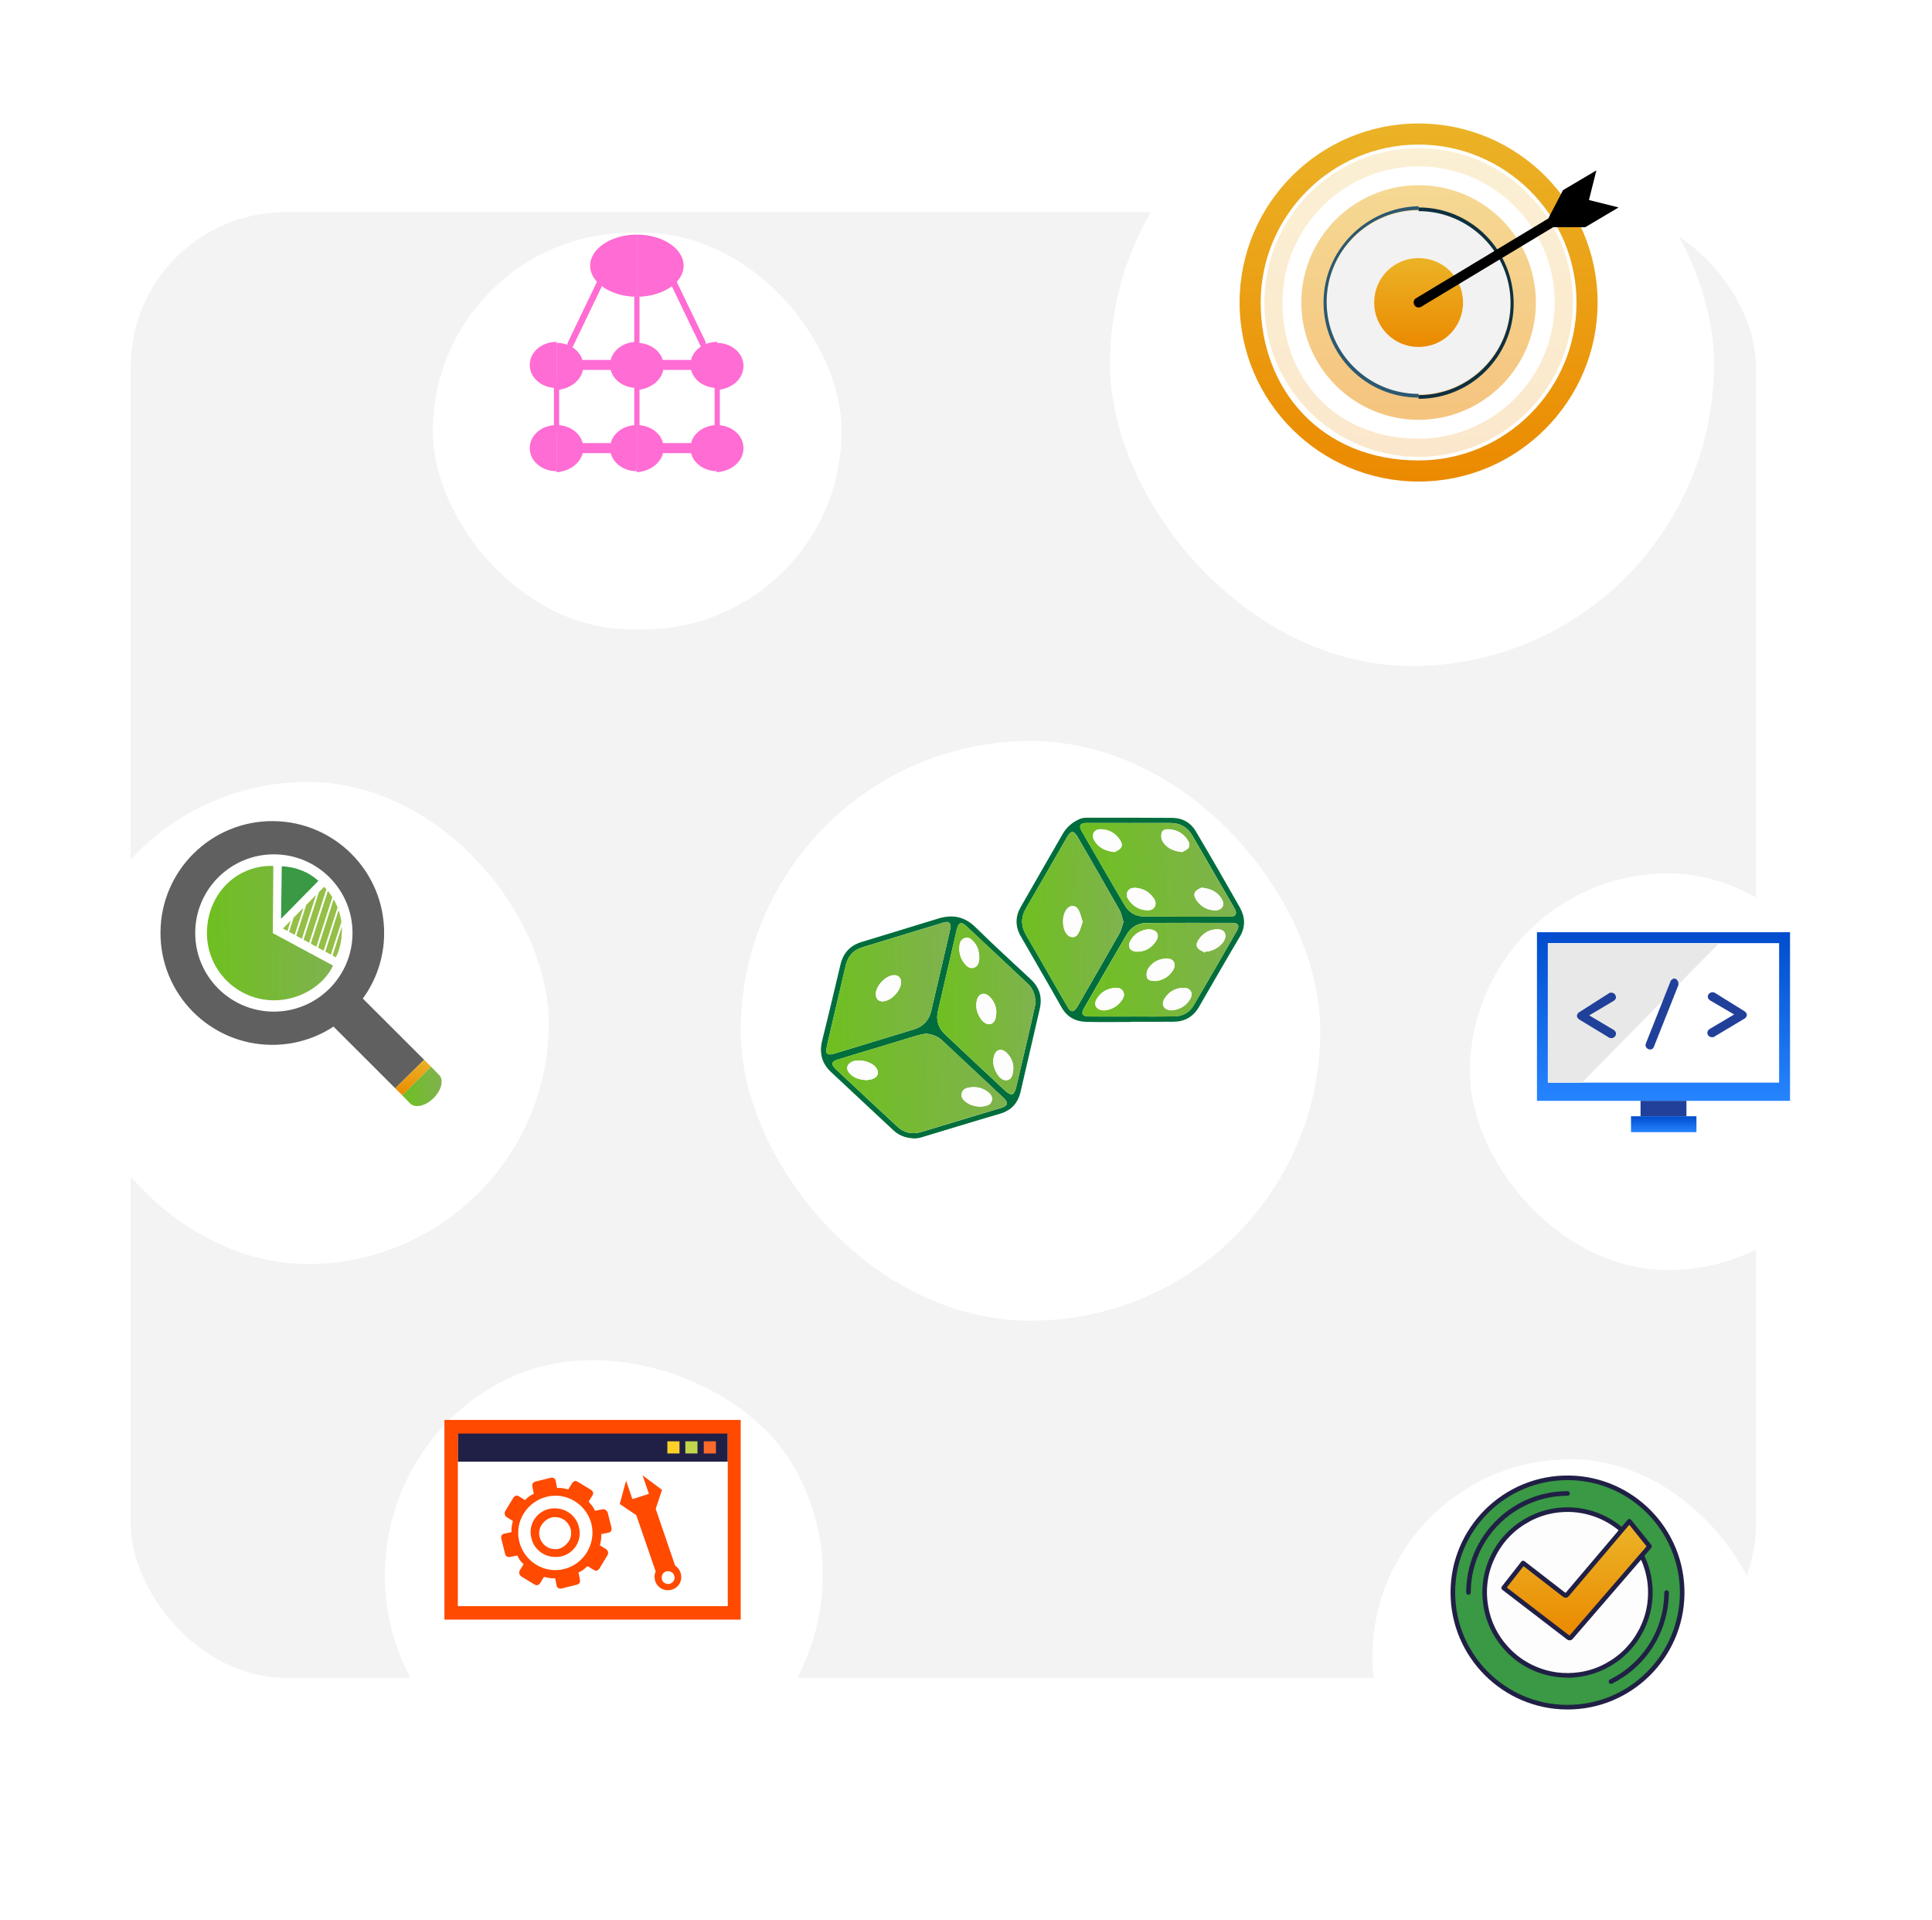 <svg width="313" height="311" viewBox="0 0 313 311" fill="none" xmlns="http://www.w3.org/2000/svg">
<rect x="21.169" y="34.364" width="263.324" height="237.409" rx="25.078" fill="black" fill-opacity="0.05"/>
<g filter="url(#filter0_d_376_6967)">
<rect x="70.126" y="27.673" width="66.219" height="64.243" rx="32.121" fill="white"/>
</g>
<g filter="url(#filter1_d_376_6967)">
<rect x="238.146" y="131.45" width="64.243" height="64.243" rx="32.121" fill="white"/>
</g>
<g filter="url(#filter2_d_376_6967)">
<rect x="10.825" y="116.625" width="78.079" height="78.079" rx="39.04" fill="white"/>
</g>
<g filter="url(#filter3_d_376_6967)">
<rect x="49.371" y="232.149" width="70.938" height="70.938" rx="35.469" transform="rotate(-30 49.371 232.149)" fill="white"/>
</g>
<g filter="url(#filter4_d_376_6967)">
<rect x="120" y="110" width="93.893" height="93.893" rx="46.947" fill="white"/>
</g>
<g filter="url(#filter5_d_376_6967)">
<rect x="179.833" width="97.846" height="97.846" rx="48.923" fill="white"/>
</g>
<path d="M70.018 172.97L69.825 172.777L65.139 177.395L65.248 177.505L66.466 178.747C67.255 179.545 68.935 179.159 70.228 177.882C71.521 176.606 71.932 174.927 71.151 174.137L70.018 172.97Z" fill="url(#paint0_linear_376_6967)"/>
<path d="M68.7 171.652L64.014 176.262L65.148 177.395L69.825 172.777L69.699 172.643H69.691L68.7 171.652Z" fill="url(#paint1_linear_376_6967)"/>
<path d="M44.256 133.001C34.246 132.925 26.076 140.978 26 150.987C25.925 160.996 33.978 169.166 43.987 169.242C47.698 169.267 51.15 168.175 54.03 166.286L64.014 176.262L68.699 171.652L58.782 161.743C60.924 158.796 62.208 155.185 62.233 151.264C62.318 141.246 54.265 133.076 44.256 133.001ZM44.272 163.859C37.236 163.809 31.576 158.066 31.627 151.029C31.677 143.992 37.429 138.333 44.465 138.383C51.502 138.433 57.162 144.177 57.111 151.222C57.053 158.25 51.309 163.918 44.272 163.859Z" fill="#606060"/>
<path d="M51.578 142.682C50.125 141.322 47.951 140.39 45.65 140.331L45.532 148.82L51.578 142.682Z" fill="#399944"/>
<path d="M44.054 140.255C38.042 140.213 33.567 145.05 33.525 151.062C33.483 157.074 38.319 161.978 44.332 162.028C48.547 162.062 52.485 159.602 53.955 156.402L44.197 151.146L44.281 140.272C44.197 140.263 44.13 140.255 44.054 140.255Z" fill="url(#paint2_linear_376_6967)"/>
<path d="M48.907 152.07L51.2 144.966L49.621 146.57L48.001 151.575L48.907 152.07Z" fill="#95BF47"/>
<path d="M47.74 151.432L49.151 147.04L47.572 148.644L46.834 150.936L47.74 151.432Z" fill="#95BF47"/>
<path d="M52.435 153.994L54.694 146.982C54.509 146.529 54.299 146.084 54.055 145.664L51.528 153.498L52.435 153.994Z" fill="#95BF47"/>
<path d="M53.601 154.631L55.306 149.341C55.222 148.686 55.062 148.048 54.852 147.435L52.703 154.136L53.601 154.631Z" fill="#95BF47"/>
<path d="M54.407 155.068C55.096 153.75 55.382 152.196 55.39 150.609C55.39 150.441 55.39 150.265 55.382 150.097L53.87 154.774L54.407 155.068Z" fill="#95BF47"/>
<path d="M49.177 152.221L50.084 152.717L52.88 144.034C52.762 143.9 52.636 143.766 52.519 143.64L51.671 144.496L49.177 152.221Z" fill="#95BF47"/>
<path d="M47.102 149.114L45.834 150.399L46.565 150.794L47.102 149.114Z" fill="#95BF47"/>
<path d="M51.259 153.355L53.845 145.328C53.618 144.967 53.375 144.622 53.115 144.303L50.352 152.86L51.259 153.355Z" fill="#95BF47"/>
<g filter="url(#filter6_d_376_6967)">
<rect x="222.333" y="226.332" width="64.243" height="64.243" rx="32.121" fill="white"/>
</g>
<path d="M229.825 20C213.771 20 200.825 33.05 200.825 49C200.825 65.054 213.875 78 229.825 78C245.878 78 258.825 64.95 258.825 49C258.825 33.05 245.878 20 229.825 20ZM229.825 74.582C214.082 74.582 204.243 63.086 204.243 49C204.243 34.914 215.739 23.418 229.825 23.418C243.91 23.418 255.407 34.914 255.407 49C255.407 63.086 243.91 74.582 229.825 74.582Z" fill="url(#paint3_linear_376_6967)"/>
<path opacity="0.2" d="M229.825 24C215.985 24 204.825 35.25 204.825 49C204.825 62.839 216.075 74 229.825 74C243.664 74 254.825 62.75 254.825 49C254.825 35.25 243.664 24 229.825 24ZM229.825 71.054C216.253 71.054 207.771 61.143 207.771 49C207.771 36.857 217.682 26.946 229.825 26.946C241.968 26.946 251.878 36.857 251.878 49C251.878 61.143 241.968 71.054 229.825 71.054Z" fill="url(#paint4_linear_376_6967)"/>
<path opacity="0.5" d="M229.825 30C219.357 30 210.825 38.532 210.825 49C210.825 59.468 219.357 68 229.825 68C240.292 68 248.825 59.468 248.825 49C248.825 38.532 240.38 30 229.825 30ZM229.825 62.546C222.348 62.546 216.278 56.477 216.278 49C216.278 41.523 222.348 35.454 229.825 35.454C237.302 35.454 243.371 41.523 243.371 49C243.371 56.477 237.302 62.546 229.825 62.546Z" fill="url(#paint5_linear_376_6967)"/>
<path d="M229.825 34.1C221.625 34.1 214.925 40.8 214.925 49C214.925 57.2 221.625 63.9 229.825 63.9C238.025 63.9 244.725 57.2 244.725 49C244.725 40.8 238.025 34.1 229.825 34.1ZM229.825 56.2C225.825 56.2 222.625 53 222.625 49C222.625 45 225.825 41.8 229.825 41.8C233.825 41.8 237.025 45 237.025 49C237.025 53 233.825 56.2 229.825 56.2Z" fill="#F2F2F2"/>
<path d="M214.425 49C214.425 57.5 221.325 64.4 229.825 64.4V64.1V63.8C221.625 63.8 214.925 57.1 214.925 48.9C214.925 40.7 221.625 34 229.825 34V33.7V33.4C221.325 33.6 214.425 40.5 214.425 49Z" fill="#2C5871"/>
<path d="M229.825 33.6V33.9V34.2C238.025 34.2 244.725 40.9 244.725 49.1C244.725 57.3 238.025 64 229.825 64V64.3V64.6C238.325 64.6 245.225 57.7 245.225 49.2C245.225 40.5 238.325 33.6 229.825 33.6Z" fill="#0F303F"/>
<path d="M229.824 41.8C225.824 41.8 222.625 45 222.625 49C222.625 53 225.824 56.2 229.824 56.2C233.824 56.2 237.025 53 237.025 49C237.025 45 233.824 41.8 229.824 41.8Z" fill="url(#paint6_linear_376_6967)"/>
<path d="M262.225 33.6L257.425 32.4L258.625 27.6L253.225 30.8L250.825 35.4L229.425 48.3C229.025 48.5 228.925 49 229.125 49.4C229.325 49.7 229.525 49.8 229.825 49.8C229.925 49.8 230.125 49.8 230.225 49.7L251.625 36.8H256.825L262.225 33.6Z" fill="black"/>
<path d="M72 230V262.341H120V230H72ZM117.875 260.138H74.203V232.282H117.875V260.138Z" fill="#FF4A00"/>
<path d="M117.875 232.203H74.203V236.767H117.875V232.203Z" fill="#202046"/>
<path d="M110.085 233.462H108.118V235.43H110.085V233.462Z" fill="#FFD028"/>
<path d="M112.997 233.462H111.03V235.43H112.997V233.462Z" fill="#C1D64B"/>
<path d="M115.987 233.462H114.02V235.43H115.987V233.462Z" fill="#FD692B"/>
<path d="M96 236.768H74.203V260.138H96H117.875V236.768H96Z" fill="white"/>
<path d="M97.573 244.479L96.393 244.715L96.236 244.4C96.078 244.085 95.842 243.77 95.606 243.534L95.37 243.22L96 242.197C96.078 242.039 96.157 241.882 96.078 241.725C96 241.567 95.921 241.41 95.764 241.331L93.56 239.993C93.403 239.915 93.246 239.836 93.088 239.915C92.931 239.993 92.773 240.072 92.695 240.229L92.065 241.252L91.751 241.174C91.357 241.095 91.042 241.016 90.649 241.016H90.255L90.019 239.836C89.941 239.443 89.547 239.285 89.232 239.364L87.973 239.679L86.714 239.993C86.321 240.072 86.164 240.466 86.242 240.78L86.478 241.961L86.164 242.118C85.849 242.275 85.534 242.511 85.298 242.747L85.062 242.984L84.039 242.354C83.882 242.275 83.724 242.197 83.567 242.275C83.409 242.354 83.252 242.433 83.173 242.59L81.836 244.793C81.678 245.108 81.757 245.502 82.072 245.738L83.095 246.367L83.016 246.682C82.937 247.075 82.859 247.39 82.859 247.784V248.177L81.678 248.413C81.285 248.492 81.127 248.885 81.206 249.2L81.836 251.718C81.914 252.111 82.308 252.269 82.623 252.19L83.803 251.954L83.96 252.269C84.118 252.584 84.354 252.898 84.59 253.134L84.826 253.37L84.196 254.393C84.039 254.708 84.118 255.102 84.432 255.338L86.636 256.675C86.793 256.754 86.951 256.833 87.108 256.754C87.265 256.675 87.423 256.597 87.501 256.439L88.131 255.416L88.445 255.495C88.839 255.574 89.154 255.652 89.547 255.652H89.941L90.177 256.833C90.255 257.226 90.649 257.384 90.964 257.305L92.223 256.99L93.482 256.675C93.875 256.597 94.032 256.203 93.954 255.888L93.718 254.708L94.032 254.551C94.347 254.393 94.662 254.157 94.898 253.921L95.213 253.685L96.236 254.315C96.393 254.393 96.55 254.472 96.708 254.393C96.865 254.315 97.023 254.236 97.101 254.079L98.439 251.875C98.596 251.561 98.518 251.167 98.203 250.931L97.18 250.302L97.259 249.987C97.337 249.672 97.416 249.279 97.416 248.885V248.492L98.596 248.256C98.99 248.177 99.147 247.784 99.069 247.469L98.439 244.951C98.282 244.636 97.967 244.4 97.573 244.479ZM91.357 254.157C88.131 254.944 84.905 252.898 84.118 249.672C83.331 246.446 85.377 243.22 88.603 242.433C91.829 241.646 95.055 243.692 95.842 246.918C96.55 250.144 94.583 253.37 91.357 254.157Z" fill="#FF4A00"/>
<path d="M89.941 245.738C91.121 245.738 92.144 246.524 92.459 247.705C92.616 248.334 92.537 249.042 92.144 249.672C91.751 250.223 91.2 250.695 90.57 250.852C90.413 250.931 90.177 250.931 89.941 250.931C88.76 250.931 87.737 250.144 87.423 248.964C87.265 248.334 87.344 247.626 87.737 246.997C88.131 246.446 88.682 245.974 89.311 245.816C89.547 245.738 89.783 245.738 89.941 245.738ZM89.941 244.321C89.626 244.321 89.311 244.321 88.996 244.4C86.872 244.872 85.534 246.997 86.085 249.121C86.478 250.931 88.131 252.19 89.941 252.19C90.256 252.19 90.57 252.19 90.885 252.111C93.01 251.639 94.347 249.515 93.797 247.39C93.403 245.58 91.751 244.321 89.941 244.321Z" fill="#FF4A00"/>
<path d="M106.229 244.4L107.252 241.331L104.105 238.97L105.128 241.961L104.419 242.197L102.452 242.826L101.429 239.836L100.406 243.613L103.082 245.423L106.229 254.551C105.993 255.023 105.993 255.574 106.151 256.124C106.544 257.226 107.724 257.856 108.905 257.462C110.085 257.069 110.636 255.888 110.242 254.708C110.085 254.236 109.77 253.842 109.377 253.606L106.229 244.4ZM108.59 256.518C108.039 256.675 107.41 256.439 107.252 255.888C107.095 255.338 107.331 254.708 107.882 254.551C108.432 254.393 109.062 254.629 109.219 255.18C109.455 255.731 109.141 256.282 108.59 256.518Z" fill="#FF4A00"/>
<path d="M116.621 61.87H115.771V69.989H116.621V61.87Z" fill="#FF6CD3"/>
<path d="M90.589 61.87H89.738V69.989H90.589V61.87Z" fill="#FF6CD3"/>
<path d="M103.605 48.068H102.754V68.853H103.605V48.068Z" fill="#FF6CD3"/>
<path d="M92.29 56.675C92.204 56.675 92.119 56.675 92.034 56.513C91.864 56.188 91.864 55.701 92.034 55.376L96.798 45.471C96.969 45.146 97.224 45.146 97.394 45.471C97.564 45.795 97.564 46.282 97.394 46.607L92.63 56.513C92.545 56.675 92.375 56.675 92.29 56.675Z" fill="#FF6CD3"/>
<path d="M113.984 56.675C113.899 56.675 113.729 56.512 113.644 56.35L108.88 46.445C108.709 46.12 108.709 45.633 108.88 45.308C109.05 44.983 109.305 44.983 109.475 45.308L114.239 55.213C114.409 55.538 114.409 56.025 114.239 56.35C114.239 56.675 114.069 56.675 113.984 56.675Z" fill="#FF6CD3"/>
<path d="M98.84 59.922H94.501C94.246 59.922 94.076 59.597 94.076 59.11C94.076 58.623 94.246 58.298 94.501 58.298H98.84C99.096 58.298 99.266 58.623 99.266 59.11C99.266 59.597 99.096 59.922 98.84 59.922Z" fill="#FF6CD3"/>
<path d="M110.751 43.034C110.751 40.273 107.348 38 103.179 38V48.068C107.348 48.068 110.751 45.794 110.751 43.034Z" fill="#FF6CD3"/>
<path d="M103.179 38C99.011 38 95.608 40.273 95.608 43.034C95.608 45.794 99.011 48.068 103.179 48.068V38Z" fill="#FF6CD3"/>
<path d="M94.502 59.272C94.502 57.161 92.545 55.538 90.163 55.538V63.17C92.545 63.007 94.502 61.383 94.502 59.272Z" fill="#FF6CD3"/>
<path d="M90.163 55.375C87.781 55.375 85.825 56.998 85.825 59.109C85.825 61.22 87.781 62.844 90.163 62.844V55.375Z" fill="#FF6CD3"/>
<path d="M98.84 73.399H94.501C94.246 73.399 94.076 73.074 94.076 72.587C94.076 72.1 94.246 71.775 94.501 71.775H98.84C99.096 71.775 99.266 72.1 99.266 72.587C99.266 73.074 99.096 73.399 98.84 73.399Z" fill="#FF6CD3"/>
<path d="M111.856 59.922H107.518C107.262 59.922 107.092 59.597 107.092 59.11C107.092 58.623 107.262 58.298 107.518 58.298H111.856C112.112 58.298 112.282 58.623 112.282 59.11C112.282 59.597 112.112 59.922 111.856 59.922Z" fill="#FF6CD3"/>
<path d="M111.856 73.399H107.518C107.262 73.399 107.092 73.074 107.092 72.587C107.092 72.1 107.262 71.775 107.518 71.775H111.856C112.112 71.775 112.282 72.1 112.282 72.587C112.282 73.074 112.112 73.399 111.856 73.399Z" fill="#FF6CD3"/>
<path d="M107.518 59.272C107.518 57.161 105.561 55.538 103.179 55.538V63.169C105.561 63.007 107.518 61.383 107.518 59.272Z" fill="#FF6CD3"/>
<path d="M103.18 55.374C100.798 55.374 98.841 56.998 98.841 59.109C98.841 61.22 100.798 62.844 103.18 62.844V55.374Z" fill="#FF6CD3"/>
<path d="M120.449 59.272C120.449 57.161 118.492 55.538 116.11 55.538V63.169C118.577 63.007 120.449 61.383 120.449 59.272Z" fill="#FF6CD3"/>
<path d="M116.195 55.374C113.813 55.374 111.856 56.998 111.856 59.109C111.856 61.22 113.813 62.844 116.195 62.844V55.374Z" fill="#FF6CD3"/>
<path d="M94.502 72.587C94.502 70.476 92.545 68.853 90.163 68.853V76.484C92.545 76.322 94.502 74.698 94.502 72.587Z" fill="#FF6CD3"/>
<path d="M90.163 68.853C87.781 68.853 85.825 70.476 85.825 72.587C85.825 74.698 87.781 76.322 90.163 76.322V68.853Z" fill="#FF6CD3"/>
<path d="M107.518 72.587C107.518 70.476 105.561 68.853 103.179 68.853V76.484C105.561 76.322 107.518 74.698 107.518 72.587Z" fill="#FF6CD3"/>
<path d="M103.18 68.853C100.798 68.853 98.841 70.476 98.841 72.587C98.841 74.698 100.798 76.322 103.18 76.322V68.853Z" fill="#FF6CD3"/>
<path d="M120.449 72.587C120.449 70.476 118.492 68.853 116.11 68.853V76.484C118.577 76.322 120.449 74.698 120.449 72.587Z" fill="#FF6CD3"/>
<path d="M116.195 68.853C113.813 68.853 111.856 70.476 111.856 72.587C111.856 74.698 113.813 76.322 116.195 76.322V68.853Z" fill="#FF6CD3"/>
<path d="M148.283 184.409C146.793 184.366 145.674 183.964 144.722 183.067C141.365 179.921 137.99 176.799 134.633 173.646C133.131 172.243 132.698 170.549 133.199 168.534C134.225 164.441 135.189 160.337 136.166 156.232C136.611 154.365 137.73 153.147 139.566 152.585C143.714 151.317 147.869 150.062 152.01 148.783C154.322 148.072 156.288 148.455 158.075 150.223C160.993 153.104 164.04 155.855 167.032 158.661C168.417 159.96 168.875 161.548 168.454 163.391C167.422 167.872 166.371 172.342 165.345 176.824C164.918 178.678 163.855 179.859 161.994 180.403C157.753 181.639 153.537 182.95 149.303 184.217C148.919 184.347 148.493 184.372 148.283 184.409ZM154.013 150.223C154.007 149.518 153.754 149.284 153.228 149.345C153.049 149.37 152.876 149.42 152.709 149.475C148.351 150.804 143.992 152.121 139.64 153.462C138.237 153.895 137.365 154.89 137.025 156.319C136.148 160.015 135.295 163.718 134.429 167.415C134.231 168.268 134.015 169.115 133.867 169.98C133.761 170.617 134.064 170.871 134.695 170.778C134.849 170.753 135.004 170.71 135.159 170.667C139.461 169.362 143.758 168.052 148.06 166.741C149.581 166.278 150.508 165.264 150.873 163.712C151.695 160.164 152.53 156.621 153.358 153.079C153.593 152.072 153.822 151.064 154.013 150.223ZM149.958 167.421C149.513 167.514 149.062 167.582 148.629 167.712C146.36 168.386 144.098 169.084 141.829 169.77C139.752 170.401 137.675 171.019 135.604 171.662C134.738 171.934 134.639 172.391 135.27 173.047C135.338 173.121 135.406 173.189 135.48 173.257C138.787 176.342 142.082 179.433 145.402 182.511C146.502 183.531 147.801 183.778 149.235 183.364C149.958 183.154 150.681 182.925 151.405 182.709C155.021 181.615 158.644 180.527 162.26 179.433C163.292 179.117 163.397 178.629 162.625 177.875C162.507 177.763 162.396 177.652 162.278 177.547C159.064 174.537 155.849 171.532 152.635 168.522C151.881 167.817 150.984 167.508 149.958 167.421ZM167.787 162.469C167.712 161.109 167.354 160.12 166.495 159.323C163.391 156.43 160.3 153.518 157.209 150.619C156.876 150.304 156.554 149.976 156.183 149.71C155.75 149.395 155.398 149.518 155.182 150.007C155.101 150.186 155.052 150.384 155.002 150.576C153.982 154.977 152.956 159.379 151.949 163.78C151.615 165.239 152.004 166.506 153.092 167.532C156.338 170.592 159.589 173.652 162.86 176.688C163.169 176.978 163.688 177.337 163.991 177.25C164.281 177.17 164.522 176.57 164.615 176.162C165.431 172.756 166.216 169.344 167.008 165.931C167.286 164.707 167.558 163.483 167.787 162.469Z" fill="#006D3C"/>
<path d="M183.18 165.535C180.806 165.535 178.438 165.572 176.064 165.523C174.284 165.485 172.881 164.781 171.953 163.124C169.796 159.267 167.539 155.458 165.351 151.62C164.473 150.08 164.473 148.485 165.345 146.946C167.601 142.983 169.895 139.039 172.163 135.083C172.794 133.989 173.703 133.21 174.834 132.697C175.186 132.536 175.601 132.456 175.984 132.456C180.657 132.45 185.325 132.437 189.986 132.48C191.587 132.493 192.904 133.253 193.714 134.619C196.131 138.699 198.498 142.804 200.835 146.927C201.713 148.485 201.849 150.08 200.854 151.737C198.597 155.514 196.434 159.347 194.214 163.149C193.306 164.7 191.915 165.485 190.122 165.498C187.81 165.516 185.498 165.504 183.186 165.504C183.18 165.516 183.18 165.523 183.18 165.535ZM182.011 149.326C181.795 148.652 181.696 147.96 181.374 147.397C179.161 143.478 176.905 139.59 174.655 135.689C173.95 134.465 173.517 134.459 172.819 135.676C170.63 139.472 168.467 143.28 166.254 147.063C165.37 148.572 165.376 150.018 166.26 151.514C167.533 153.678 168.77 155.86 170.025 158.03C171.02 159.755 172.003 161.486 173.017 163.198C173.48 163.989 173.944 163.977 174.445 163.211C174.5 163.13 174.556 163.044 174.605 162.957C176.862 159.038 179.13 155.131 181.356 151.199C181.671 150.649 181.789 149.988 182.011 149.326ZM182.957 133.309C182.957 133.303 182.957 133.303 182.957 133.309C180.645 133.303 178.339 133.303 176.027 133.303C174.989 133.303 174.729 133.748 175.254 134.65C177.56 138.65 179.866 142.656 182.203 146.637C182.883 147.799 183.983 148.442 185.319 148.454C189.98 148.498 194.641 148.485 199.302 148.473C200.223 148.473 200.47 148.009 200.031 147.193C199.976 147.088 199.908 146.989 199.852 146.884C197.627 143.045 195.401 139.2 193.182 135.361C192.384 133.976 191.185 133.303 189.596 133.303C187.383 133.303 185.17 133.309 182.957 133.309ZM183.346 164.657C183.346 164.651 183.346 164.651 183.346 164.645C185.659 164.645 187.964 164.669 190.276 164.632C191.599 164.614 192.693 164.014 193.361 162.883C195.729 158.871 198.047 154.834 200.371 150.797C200.872 149.926 200.606 149.481 199.592 149.481C194.993 149.474 190.394 149.468 185.788 149.493C184.367 149.499 183.235 150.154 182.524 151.372C180.206 155.322 177.931 159.291 175.644 163.254C175.081 164.224 175.341 164.645 176.472 164.645C178.766 164.663 181.053 164.657 183.346 164.657Z" fill="#006D3C"/>
<path d="M154.013 150.223C153.821 151.064 153.593 152.072 153.358 153.079C152.529 156.621 151.695 160.164 150.873 163.712C150.514 165.264 149.581 166.277 148.06 166.741C143.763 168.052 139.461 169.362 135.158 170.667C135.004 170.71 134.849 170.753 134.695 170.778C134.064 170.871 133.761 170.617 133.866 169.98C134.008 169.121 134.225 168.268 134.429 167.415C135.288 163.718 136.147 160.021 137.019 156.325C137.359 154.903 138.231 153.908 139.634 153.469C143.986 152.121 148.344 150.804 152.702 149.481C152.875 149.432 153.049 149.376 153.222 149.351C153.753 149.283 154.007 149.518 154.013 150.223ZM141.89 160.967C141.866 161.765 142.317 162.241 143.065 162.197C144.4 162.123 145.995 160.429 145.983 159.094C145.976 158.346 145.507 157.907 144.771 157.957C143.467 158.043 141.934 159.651 141.89 160.967Z" fill="url(#paint7_linear_376_6967)"/>
<path d="M149.958 167.42C150.984 167.501 151.88 167.816 152.635 168.515C155.849 171.525 159.064 174.53 162.278 177.54C162.396 177.651 162.507 177.757 162.624 177.868C163.403 178.622 163.292 179.11 162.26 179.426C158.643 180.526 155.021 181.608 151.404 182.702C150.681 182.918 149.958 183.147 149.234 183.357C147.806 183.772 146.502 183.524 145.402 182.504C142.088 179.432 138.787 176.335 135.48 173.25C135.406 173.182 135.338 173.108 135.27 173.04C134.639 172.384 134.732 171.921 135.603 171.655C137.674 171.012 139.751 170.394 141.829 169.763C144.097 169.077 146.36 168.385 148.629 167.705C149.055 167.581 149.513 167.519 149.958 167.42ZM140.425 174.956C140.648 174.913 140.994 174.888 141.309 174.783C142.317 174.449 142.527 173.578 141.81 172.786C141.025 171.921 139.177 171.5 138.101 171.946C137.174 172.329 136.976 173.17 137.668 173.893C138.385 174.653 139.313 174.894 140.425 174.956ZM158.897 179.259C159.051 179.234 159.348 179.215 159.639 179.147C160.145 179.03 160.578 178.795 160.696 178.233C160.807 177.682 160.541 177.268 160.133 176.941C159.175 176.168 158.068 175.951 156.881 176.18C156.381 176.279 155.936 176.539 155.8 177.083C155.67 177.627 155.936 178.047 156.337 178.387C157.036 178.974 157.858 179.215 158.897 179.259Z" fill="url(#paint8_linear_376_6967)"/>
<path d="M167.787 162.469C167.558 163.483 167.286 164.707 167.008 165.924C166.217 169.337 165.438 172.749 164.616 176.155C164.517 176.563 164.282 177.163 163.991 177.243C163.682 177.33 163.169 176.971 162.86 176.681C159.59 173.646 156.338 170.586 153.093 167.526C152.005 166.499 151.615 165.232 151.949 163.773C152.963 159.372 153.983 154.97 155.003 150.569C155.046 150.377 155.102 150.179 155.182 150C155.398 149.512 155.751 149.388 156.183 149.703C156.554 149.969 156.876 150.297 157.21 150.612C160.307 153.511 163.398 156.423 166.495 159.316C167.348 160.12 167.713 161.109 167.787 162.469ZM164.164 172.768C164.146 172.168 163.83 171.259 163.107 170.542C162.279 169.72 161.333 169.974 161.03 171.08C160.752 172.1 161.012 173.046 161.537 173.93C162.013 174.734 162.681 175.105 163.262 174.944C163.855 174.783 164.177 174.153 164.164 172.768ZM158.65 155.032C158.638 154.043 158.341 153.153 157.655 152.429C157.309 152.059 156.888 151.768 156.338 151.929C155.738 152.108 155.516 152.603 155.448 153.153C155.312 154.265 155.596 155.285 156.326 156.151C156.697 156.59 157.148 156.936 157.772 156.744C158.427 156.54 158.57 155.978 158.65 155.384C158.662 155.273 158.65 155.156 158.65 155.032ZM161.413 163.847C161.389 163.075 161.061 162.116 160.257 161.375C159.478 160.657 158.57 160.923 158.285 161.937C157.976 163.019 158.254 164.02 158.842 164.942C159.324 165.702 159.991 166.03 160.56 165.838C161.092 165.665 161.413 165.028 161.413 163.847Z" fill="url(#paint9_linear_376_6967)"/>
<path d="M182.011 149.326C181.788 149.987 181.665 150.649 181.356 151.199C179.13 155.13 176.861 159.044 174.605 162.957C174.555 163.043 174.5 163.124 174.444 163.21C173.943 163.97 173.486 163.983 173.016 163.198C172.002 161.485 171.019 159.754 170.024 158.03C168.769 155.854 167.533 153.671 166.259 151.514C165.375 150.018 165.369 148.571 166.253 147.063C168.46 143.28 170.63 139.472 172.818 135.676C173.517 134.464 173.95 134.464 174.654 135.688C176.898 139.589 179.161 143.478 181.374 147.397C181.696 147.959 181.801 148.652 182.011 149.326ZM175.402 149.301C175.174 148.621 175.044 147.947 174.722 147.378C174.24 146.519 173.307 146.544 172.744 147.354C172.046 148.361 172.046 150.197 172.744 151.199C173.288 151.978 174.215 152.021 174.698 151.199C175.025 150.642 175.167 149.969 175.402 149.301Z" fill="url(#paint10_linear_376_6967)"/>
<path d="M182.957 133.309C185.17 133.309 187.377 133.309 189.59 133.309C191.179 133.309 192.372 133.983 193.176 135.368C195.395 139.213 197.621 143.052 199.846 146.891C199.908 146.996 199.97 147.095 200.025 147.2C200.458 148.016 200.217 148.48 199.296 148.48C194.635 148.486 189.974 148.504 185.313 148.461C183.983 148.449 182.883 147.806 182.197 146.644C179.86 142.656 177.56 138.657 175.248 134.657C174.729 133.748 174.989 133.303 176.027 133.303C178.339 133.297 180.651 133.303 182.957 133.309C182.957 133.303 182.957 133.303 182.957 133.309ZM191.507 138.02C191.735 137.884 192.23 137.723 192.508 137.383C192.854 136.963 192.657 136.425 192.366 135.998C191.661 134.966 190.66 134.416 189.423 134.323C188.941 134.286 188.366 134.372 188.206 134.873C188.076 135.275 188.101 135.85 188.305 136.208C188.941 137.315 189.986 137.847 191.507 138.02ZM180.583 138.02C180.818 137.871 181.27 137.698 181.554 137.371C181.906 136.963 181.702 136.443 181.436 136.035C180.726 134.96 179.687 134.366 178.401 134.317C177.258 134.274 176.726 135.176 177.301 136.165C177.975 137.309 179.05 137.841 180.583 138.02ZM183.99 143.806C183.464 143.794 182.976 143.88 182.698 144.375C182.413 144.869 182.58 145.364 182.864 145.778C183.588 146.81 184.589 147.398 185.869 147.441C186.37 147.46 186.833 147.33 187.087 146.854C187.34 146.378 187.198 145.914 186.92 145.506C186.215 144.474 185.226 143.917 183.99 143.806ZM194.647 143.775C194.431 143.911 193.955 144.072 193.689 144.399C193.337 144.826 193.528 145.364 193.825 145.79C194.554 146.829 195.55 147.435 196.836 147.453C197.998 147.472 198.511 146.6 197.917 145.599C197.244 144.474 196.193 143.936 194.647 143.775Z" fill="url(#paint11_linear_376_6967)"/>
<path d="M183.346 164.657C181.059 164.657 178.765 164.657 176.478 164.657C175.347 164.657 175.093 164.237 175.65 163.267C177.937 159.298 180.218 155.329 182.53 151.385C183.247 150.167 184.379 149.512 185.794 149.506C190.393 149.481 194.993 149.487 199.598 149.493C200.606 149.493 200.878 149.938 200.377 150.81C198.053 154.847 195.735 158.884 193.367 162.896C192.699 164.027 191.605 164.627 190.282 164.645C187.97 164.682 185.664 164.657 183.352 164.657C183.346 164.651 183.346 164.657 183.346 164.657ZM178.926 163.668C180.057 163.551 181.108 163.013 181.819 161.925C182.085 161.511 182.221 161.041 181.949 160.571C181.658 160.083 181.164 159.959 180.657 160.003C179.396 160.108 178.376 160.676 177.702 161.764C177.072 162.76 177.609 163.662 178.926 163.668ZM187.29 158.902C188.335 158.779 189.386 158.241 190.06 157.128C190.665 156.126 190.109 155.199 188.941 155.261C187.673 155.323 186.629 155.879 185.973 156.973C185.757 157.332 185.695 157.901 185.813 158.303C185.967 158.828 186.536 158.908 187.29 158.902ZM189.899 163.656C191.061 163.514 192.137 162.988 192.811 161.839C193.373 160.874 192.872 159.984 191.766 160.003C190.424 160.021 189.349 160.627 188.65 161.777C188.044 162.772 188.601 163.668 189.899 163.656ZM185.98 150.52C184.855 150.656 183.729 151.206 183.087 152.467C182.641 153.332 183.099 154.099 184.069 154.142C185.479 154.204 186.573 153.567 187.315 152.393C187.952 151.391 187.42 150.526 185.98 150.52ZM195.172 154.29C195.203 154.241 195.234 154.192 195.265 154.142C196.415 154.142 197.824 153.308 198.325 152.337C198.832 151.36 198.374 150.526 197.286 150.52C195.951 150.513 194.919 151.125 194.177 152.22C193.899 152.634 193.719 153.153 194.053 153.555C194.319 153.889 194.789 154.056 195.172 154.29Z" fill="url(#paint12_linear_376_6967)"/>
<path d="M141.891 160.966C141.934 159.649 143.467 158.048 144.771 157.956C145.507 157.906 145.977 158.345 145.983 159.093C145.995 160.428 144.4 162.122 143.065 162.196C142.317 162.233 141.866 161.764 141.891 160.966Z" fill="#FDFDFD"/>
<path d="M140.425 174.956C139.313 174.901 138.385 174.653 137.668 173.899C136.976 173.17 137.174 172.335 138.101 171.952C139.177 171.507 141.025 171.921 141.81 172.793C142.527 173.584 142.311 174.456 141.309 174.789C140.994 174.888 140.648 174.913 140.425 174.956Z" fill="#FDFDFD"/>
<path d="M158.898 179.259C157.859 179.216 157.037 178.975 156.344 178.381C155.943 178.041 155.677 177.627 155.807 177.077C155.936 176.527 156.388 176.267 156.888 176.174C158.075 175.946 159.182 176.156 160.14 176.935C160.542 177.262 160.814 177.676 160.703 178.227C160.585 178.789 160.152 179.024 159.646 179.142C159.355 179.21 159.052 179.234 158.898 179.259Z" fill="#FDFDFD"/>
<path d="M164.164 172.768C164.177 174.146 163.855 174.777 163.255 174.944C162.681 175.104 162.013 174.727 161.531 173.93C161.005 173.052 160.746 172.1 161.024 171.08C161.327 169.967 162.273 169.72 163.101 170.542C163.83 171.259 164.146 172.168 164.164 172.768Z" fill="#FDFDFD"/>
<path d="M158.65 155.031C158.65 155.148 158.663 155.272 158.65 155.39C158.57 155.977 158.421 156.546 157.772 156.75C157.148 156.941 156.697 156.595 156.326 156.156C155.596 155.291 155.312 154.271 155.448 153.158C155.516 152.608 155.732 152.107 156.338 151.934C156.894 151.773 157.309 152.064 157.655 152.435C158.335 153.158 158.638 154.042 158.65 155.031Z" fill="#FDFDFD"/>
<path d="M161.413 163.847C161.413 165.028 161.092 165.665 160.56 165.844C159.992 166.036 159.33 165.708 158.842 164.948C158.254 164.027 157.976 163.025 158.285 161.943C158.576 160.923 159.485 160.664 160.257 161.381C161.061 162.11 161.389 163.075 161.413 163.847Z" fill="#FDFDFD"/>
<path d="M175.403 149.302C175.168 149.963 175.032 150.643 174.698 151.206C174.216 152.022 173.295 151.985 172.745 151.206C172.04 150.205 172.04 148.362 172.745 147.361C173.307 146.551 174.241 146.526 174.723 147.386C175.045 147.948 175.174 148.628 175.403 149.302Z" fill="#FDFDFD"/>
<path d="M191.506 138.019C189.985 137.846 188.94 137.308 188.304 136.208C188.1 135.856 188.081 135.275 188.205 134.873C188.366 134.372 188.934 134.285 189.423 134.323C190.659 134.409 191.661 134.959 192.365 135.998C192.656 136.424 192.854 136.962 192.507 137.383C192.235 137.723 191.735 137.883 191.506 138.019Z" fill="#FDFDFD"/>
<path d="M180.584 138.02C179.051 137.841 177.969 137.309 177.301 136.159C176.727 135.177 177.258 134.268 178.402 134.311C179.688 134.361 180.726 134.954 181.437 136.036C181.703 136.444 181.907 136.957 181.555 137.371C181.276 137.699 180.819 137.872 180.584 138.02Z" fill="#FDFDFD"/>
<path d="M183.989 143.806C185.226 143.918 186.215 144.474 186.914 145.506C187.192 145.914 187.334 146.378 187.08 146.854C186.827 147.336 186.37 147.46 185.863 147.441C184.583 147.398 183.581 146.811 182.858 145.778C182.568 145.364 182.407 144.87 182.691 144.375C182.976 143.887 183.464 143.794 183.989 143.806Z" fill="#FDFDFD"/>
<path d="M194.646 143.774C196.192 143.935 197.243 144.473 197.917 145.598C198.516 146.593 197.997 147.471 196.835 147.452C195.549 147.434 194.554 146.828 193.824 145.789C193.527 145.363 193.336 144.831 193.688 144.399C193.954 144.065 194.43 143.904 194.646 143.774Z" fill="#FDFDFD"/>
<path d="M178.926 163.668C177.61 163.661 177.078 162.765 177.696 161.764C178.37 160.682 179.39 160.113 180.651 160.002C181.164 159.958 181.659 160.076 181.943 160.571C182.221 161.04 182.085 161.51 181.813 161.924C181.103 163.012 180.058 163.544 178.926 163.668Z" fill="#FDFDFD"/>
<path d="M187.29 158.901C186.536 158.907 185.961 158.827 185.813 158.295C185.696 157.894 185.757 157.325 185.974 156.966C186.629 155.872 187.674 155.316 188.941 155.254C190.109 155.198 190.666 156.126 190.06 157.121C189.386 158.24 188.335 158.771 187.29 158.901Z" fill="#FDFDFD"/>
<path d="M189.899 163.656C188.601 163.668 188.044 162.772 188.65 161.777C189.349 160.627 190.424 160.021 191.766 160.002C192.872 159.984 193.379 160.874 192.811 161.838C192.143 162.988 191.061 163.514 189.899 163.656Z" fill="#FDFDFD"/>
<path d="M185.98 150.519C187.414 150.526 187.946 151.391 187.309 152.399C186.573 153.567 185.473 154.204 184.063 154.148C183.093 154.105 182.642 153.338 183.08 152.473C183.736 151.206 184.861 150.649 185.98 150.519Z" fill="#FDFDFD"/>
<path d="M195.173 154.29C194.79 154.055 194.32 153.888 194.054 153.561C193.72 153.153 193.9 152.633 194.178 152.225C194.92 151.131 195.952 150.519 197.287 150.525C198.375 150.532 198.833 151.366 198.326 152.343C197.819 153.313 196.409 154.148 195.266 154.148C195.235 154.191 195.204 154.241 195.173 154.29Z" fill="#FDFDFD"/>
<path d="M253.953 276.897C243.498 276.897 234.997 268.397 235 257.944C235.003 247.439 243.616 238.857 254.224 239.002C264.522 239.141 273.043 247.631 272.898 258.231C272.756 268.51 264.34 276.9 253.953 276.897Z" fill="#202046"/>
<path d="M272.159 257.952C272.138 268 263.996 276.187 253.882 276.153C243.887 276.121 235.708 267.989 235.748 257.868C235.785 247.884 243.914 239.699 254.046 239.747C264.03 239.791 272.135 247.902 272.159 257.952Z" fill="#399944"/>
<path d="M254.163 271.745C252.5 271.742 251.09 271.524 249.711 271.079C248.276 270.616 246.955 269.929 245.745 269.037C245.169 268.613 244.629 268.145 244.129 267.634C243.237 266.721 242.474 265.71 241.858 264.589C241.255 263.492 240.805 262.337 240.521 261.118C240.368 260.471 240.268 259.816 240.208 259.152C240.15 258.537 240.139 257.918 240.168 257.3C240.224 256.15 240.413 255.023 240.753 253.921C241.155 252.613 241.737 251.392 242.5 250.257C242.932 249.615 243.416 249.018 243.947 248.457C244.842 247.513 245.85 246.71 246.971 246.052C248.134 245.368 249.369 244.863 250.684 244.547C251.495 244.352 252.313 244.226 253.145 244.181C253.898 244.139 254.65 244.157 255.4 244.234C257.148 244.413 258.793 244.915 260.348 245.728C261.145 246.147 261.898 246.634 262.593 247.207C262.693 247.289 262.743 247.289 262.827 247.184C263.09 246.857 263.366 246.539 263.643 246.22C263.872 245.957 264.095 245.973 264.316 246.247C264.911 246.986 265.511 247.726 266.106 248.465C266.566 249.039 267.027 249.613 267.485 250.186C267.664 250.41 267.651 250.576 267.461 250.794C267.13 251.173 266.803 251.557 266.472 251.936C266.419 251.997 266.422 252.044 266.453 252.113C266.819 252.902 267.114 253.715 267.327 254.558C267.509 255.279 267.63 256.01 267.695 256.755C267.751 257.368 267.764 257.981 267.735 258.594C267.674 259.831 267.459 261.042 267.072 262.223C266.669 263.447 266.108 264.592 265.39 265.658C264.958 266.3 264.472 266.895 263.94 267.455C262.756 268.703 261.385 269.689 259.832 270.429C258.65 270.99 257.411 271.374 256.119 271.576C255.4 271.69 254.677 271.755 254.163 271.745Z" fill="#202046"/>
<path d="M237.529 257.689C237.558 256.739 237.648 255.779 237.832 254.826C238.053 253.679 238.395 252.568 238.853 251.494C239.274 250.51 239.792 249.576 240.398 248.692C241.077 247.694 241.864 246.792 242.74 245.965C243.432 245.313 244.182 244.731 244.979 244.207C245.624 243.784 246.295 243.405 246.995 243.078C248.245 242.494 249.548 242.068 250.909 241.815C251.709 241.665 252.516 241.573 253.332 241.547C253.538 241.539 253.743 241.531 253.948 241.531C254.127 241.531 254.277 241.655 254.316 241.815C254.356 241.976 254.28 242.144 254.132 242.228C254.085 242.255 254.035 242.265 253.982 242.268C253.619 242.294 253.256 242.286 252.893 242.313C252.259 242.357 251.632 242.436 251.009 242.555C249.961 242.755 248.943 243.06 247.958 243.471C247.072 243.842 246.224 244.289 245.416 244.813C244.356 245.5 243.398 246.31 242.532 247.229C241.887 247.913 241.308 248.647 240.8 249.436C239.942 250.768 239.29 252.189 238.863 253.716C238.658 254.447 238.506 255.187 238.408 255.937C238.345 256.413 238.3 256.892 238.292 257.376C238.29 257.563 238.279 257.752 238.274 257.939C238.269 258.163 238.132 258.31 237.921 258.318C237.713 258.326 237.548 258.174 237.534 257.955C237.527 257.874 237.529 257.789 237.529 257.689Z" fill="#202046"/>
<path d="M270.372 258.215C270.343 259.015 270.277 259.813 270.146 260.605C269.943 261.818 269.606 262.994 269.14 264.131C268.727 265.139 268.219 266.1 267.617 267.008C267.103 267.784 266.527 268.51 265.893 269.189C265.027 270.115 264.069 270.929 263.017 271.634C262.427 272.029 261.814 272.387 261.174 272.697C260.924 272.818 260.674 272.692 260.624 272.426C260.595 272.266 260.677 272.118 260.845 272.034C261.511 271.697 262.156 271.326 262.769 270.902C263.44 270.439 264.072 269.926 264.667 269.368C265.427 268.655 266.103 267.871 266.706 267.023C267.396 266.057 267.967 265.023 268.422 263.926C268.806 262.997 269.106 262.042 269.306 261.057C269.425 260.473 269.509 259.886 269.564 259.294C269.604 258.849 269.609 258.402 269.633 257.957C269.643 257.739 269.783 257.591 269.993 257.586C270.196 257.581 270.359 257.734 270.372 257.944C270.377 258.031 270.372 258.123 270.372 258.215Z" fill="#202046"/>
<path d="M265.872 252.66C266.004 252.929 266.111 253.208 266.211 253.487C266.667 254.745 266.93 256.039 266.988 257.376C267.085 259.65 266.63 261.808 265.596 263.832C264.338 266.292 262.482 268.177 260.046 269.484C258.735 270.187 257.34 270.648 255.869 270.858C253.422 271.211 251.053 270.911 248.779 269.929C247.05 269.182 245.553 268.108 244.292 266.713C242.585 264.824 241.5 262.624 241.085 260.111C240.619 257.303 241.019 254.613 242.306 252.073C243.556 249.608 245.416 247.726 247.853 246.418C249.169 245.713 250.566 245.255 252.04 245.039C253.972 244.758 255.877 244.897 257.748 245.465C259.361 245.955 260.819 246.742 262.138 247.789C262.219 247.855 262.222 247.892 262.153 247.973C260.753 249.621 259.359 251.268 257.959 252.918C256.903 254.166 255.843 255.41 254.785 256.658C254.427 257.079 254.069 257.5 253.716 257.924C253.651 258.003 253.614 258.008 253.53 257.945C251.472 256.35 249.411 254.758 247.353 253.163C247.245 253.079 247.14 252.995 247.032 252.913C246.806 252.739 246.606 252.763 246.429 252.989C245.864 253.71 245.3 254.431 244.735 255.153C244.287 255.726 243.837 256.3 243.39 256.871C243.332 256.945 243.271 257.013 243.248 257.105C243.203 257.263 243.258 257.41 243.403 257.521C244.877 258.653 246.353 259.784 247.827 260.916C249.624 262.295 251.422 263.674 253.222 265.053C253.437 265.219 253.651 265.387 253.869 265.55C254.174 265.776 254.559 265.734 254.803 265.45C255.801 264.297 256.798 263.142 257.795 261.987C258.953 260.647 260.111 259.305 261.267 257.966C262.756 256.242 264.246 254.516 265.738 252.792C265.772 252.747 265.804 252.695 265.872 252.66Z" fill="#FDFDFD"/>
<path d="M266.743 250.457C266.735 250.504 266.709 250.536 266.682 250.565C266.038 251.31 265.39 252.054 264.745 252.799C263.998 253.665 263.253 254.531 262.506 255.397C261.919 256.076 261.33 256.754 260.743 257.433C260.153 258.115 259.566 258.802 258.974 259.484C258.453 260.086 257.929 260.689 257.408 261.291C256.653 262.168 255.898 263.041 255.143 263.918C254.871 264.234 254.598 264.547 254.329 264.865C254.269 264.936 254.227 264.899 254.177 264.863C253.745 264.531 253.316 264.199 252.885 263.868C252.311 263.428 251.737 262.989 251.166 262.549C249.877 261.56 248.59 260.57 247.3 259.581C246.355 258.855 245.411 258.131 244.463 257.407C244.387 257.349 244.311 257.289 244.232 257.236C244.142 257.178 244.124 257.126 244.198 257.031C244.553 256.586 244.9 256.136 245.253 255.689C245.748 255.057 246.242 254.428 246.732 253.794C246.803 253.702 246.848 253.699 246.937 253.77C247.663 254.341 248.395 254.904 249.127 255.47C250.279 256.362 251.432 257.255 252.585 258.149C252.8 258.315 253.011 258.483 253.232 258.644C253.545 258.873 253.895 258.841 254.15 258.547C254.603 258.023 255.048 257.491 255.495 256.965C255.971 256.404 256.448 255.841 256.922 255.281C257.487 254.612 258.053 253.944 258.622 253.275C259.135 252.67 259.648 252.068 260.161 251.462C260.722 250.802 261.28 250.136 261.84 249.475C262.524 248.67 263.209 247.867 263.89 247.062C263.953 246.988 263.982 247.01 264.027 247.067C264.677 247.881 265.33 248.694 265.982 249.507C266.216 249.796 266.451 250.086 266.685 250.375C266.709 250.404 266.727 250.433 266.743 250.457Z" fill="url(#paint13_linear_376_6967)"/>
<path d="M290 151H249V178.309H290V151Z" fill="url(#paint14_linear_376_6967)"/>
<path d="M288.233 152.766H250.766V175.364H288.233V152.766Z" fill="white"/>
<path d="M278.517 152.766H250.766V175.364H256.287L278.517 152.766Z" fill="#E8E8E8"/>
<path d="M273.217 178.309H265.783V180.811H273.217V178.309Z" fill="#21409A"/>
<path d="M274.837 180.811H264.237V183.387H274.837V180.811Z" fill="url(#paint15_linear_376_6967)"/>
<path d="M260.703 160.863C260.777 160.79 260.924 160.79 261.071 160.79C261.145 160.79 261.219 160.79 261.366 160.863C261.439 160.863 261.513 160.937 261.587 161.011C261.66 161.084 261.66 161.158 261.734 161.232C261.734 161.305 261.807 161.379 261.807 161.526C261.807 161.747 261.66 161.968 261.439 162.115L257.464 164.47L261.439 166.826C261.66 166.973 261.807 167.194 261.807 167.415C261.807 167.635 261.734 167.783 261.587 167.93C261.439 168.077 261.292 168.151 261.071 168.151C260.924 168.151 260.85 168.151 260.703 168.077L255.845 165.133C255.624 164.986 255.477 164.765 255.477 164.544C255.477 164.323 255.624 164.102 255.845 163.955L260.703 160.863Z" fill="#21409A"/>
<path d="M271.893 159.612L267.918 169.623C267.771 169.918 267.55 169.991 267.329 169.991C267.108 169.991 266.961 169.918 266.814 169.77C266.666 169.623 266.593 169.476 266.593 169.255C266.593 169.181 266.593 169.108 266.666 168.961L270.641 158.95C270.641 158.876 270.715 158.803 270.788 158.729C270.936 158.582 271.083 158.508 271.23 158.508C271.451 158.508 271.598 158.582 271.672 158.729C271.819 158.876 271.893 159.024 271.893 159.171C271.966 159.392 271.893 159.465 271.893 159.612Z" fill="#21409A"/>
<path d="M282.639 163.808C282.86 163.955 283.007 164.176 283.007 164.397C283.007 164.617 282.86 164.838 282.639 164.985L277.708 167.93C277.634 168.003 277.487 168.003 277.34 168.003C277.119 168.003 276.972 167.93 276.824 167.783C276.677 167.635 276.604 167.488 276.604 167.267C276.604 167.046 276.751 166.826 276.972 166.678L280.946 164.323L277.045 162.041C276.824 161.894 276.677 161.673 276.677 161.452C276.677 161.379 276.677 161.305 276.751 161.158C276.751 161.084 276.824 161.011 276.898 160.937C276.972 160.863 277.045 160.863 277.119 160.79C277.192 160.79 277.266 160.716 277.413 160.716C277.56 160.716 277.634 160.716 277.781 160.79L282.639 163.808Z" fill="#21409A"/>
<defs>
<filter id="filter0_d_376_6967" x="60.095" y="27.673" width="86.282" height="84.305" filterUnits="userSpaceOnUse" color-interpolation-filters="sRGB">
<feFlood flood-opacity="0" result="BackgroundImageFix"/>
<feColorMatrix in="SourceAlpha" type="matrix" values="0 0 0 0 0 0 0 0 0 0 0 0 0 0 0 0 0 0 127 0" result="hardAlpha"/>
<feOffset dy="10.031"/>
<feGaussianBlur stdDeviation="5.016"/>
<feComposite in2="hardAlpha" operator="out"/>
<feColorMatrix type="matrix" values="0 0 0 0 0.692 0 0 0 0 0.692 0 0 0 0 0.692 0 0 0 0.25 0"/>
<feBlend mode="normal" in2="BackgroundImageFix" result="effect1_dropShadow_376_6967"/>
<feBlend mode="normal" in="SourceGraphic" in2="effect1_dropShadow_376_6967" result="shape"/>
</filter>
<filter id="filter1_d_376_6967" x="228.114" y="131.45" width="84.305" height="84.305" filterUnits="userSpaceOnUse" color-interpolation-filters="sRGB">
<feFlood flood-opacity="0" result="BackgroundImageFix"/>
<feColorMatrix in="SourceAlpha" type="matrix" values="0 0 0 0 0 0 0 0 0 0 0 0 0 0 0 0 0 0 127 0" result="hardAlpha"/>
<feOffset dy="10.031"/>
<feGaussianBlur stdDeviation="5.016"/>
<feComposite in2="hardAlpha" operator="out"/>
<feColorMatrix type="matrix" values="0 0 0 0 0.692 0 0 0 0 0.692 0 0 0 0 0.692 0 0 0 0.25 0"/>
<feBlend mode="normal" in2="BackgroundImageFix" result="effect1_dropShadow_376_6967"/>
<feBlend mode="normal" in="SourceGraphic" in2="effect1_dropShadow_376_6967" result="shape"/>
</filter>
<filter id="filter2_d_376_6967" x="0.793" y="116.625" width="98.142" height="98.142" filterUnits="userSpaceOnUse" color-interpolation-filters="sRGB">
<feFlood flood-opacity="0" result="BackgroundImageFix"/>
<feColorMatrix in="SourceAlpha" type="matrix" values="0 0 0 0 0 0 0 0 0 0 0 0 0 0 0 0 0 0 127 0" result="hardAlpha"/>
<feOffset dy="10.031"/>
<feGaussianBlur stdDeviation="5.016"/>
<feComposite in2="hardAlpha" operator="out"/>
<feColorMatrix type="matrix" values="0 0 0 0 0.692 0 0 0 0 0.692 0 0 0 0 0.692 0 0 0 0.25 0"/>
<feBlend mode="normal" in2="BackgroundImageFix" result="effect1_dropShadow_376_6967"/>
<feBlend mode="normal" in="SourceGraphic" in2="effect1_dropShadow_376_6967" result="shape"/>
</filter>
<filter id="filter3_d_376_6967" x="52.316" y="209.657" width="91.013" height="91.012" filterUnits="userSpaceOnUse" color-interpolation-filters="sRGB">
<feFlood flood-opacity="0" result="BackgroundImageFix"/>
<feColorMatrix in="SourceAlpha" type="matrix" values="0 0 0 0 0 0 0 0 0 0 0 0 0 0 0 0 0 0 127 0" result="hardAlpha"/>
<feOffset dy="10.031"/>
<feGaussianBlur stdDeviation="5.016"/>
<feComposite in2="hardAlpha" operator="out"/>
<feColorMatrix type="matrix" values="0 0 0 0 0.692 0 0 0 0 0.692 0 0 0 0 0.692 0 0 0 0.25 0"/>
<feBlend mode="normal" in2="BackgroundImageFix" result="effect1_dropShadow_376_6967"/>
<feBlend mode="normal" in="SourceGraphic" in2="effect1_dropShadow_376_6967" result="shape"/>
</filter>
<filter id="filter4_d_376_6967" x="109.969" y="110" width="113.956" height="113.956" filterUnits="userSpaceOnUse" color-interpolation-filters="sRGB">
<feFlood flood-opacity="0" result="BackgroundImageFix"/>
<feColorMatrix in="SourceAlpha" type="matrix" values="0 0 0 0 0 0 0 0 0 0 0 0 0 0 0 0 0 0 127 0" result="hardAlpha"/>
<feOffset dy="10.031"/>
<feGaussianBlur stdDeviation="5.016"/>
<feComposite in2="hardAlpha" operator="out"/>
<feColorMatrix type="matrix" values="0 0 0 0 0.692 0 0 0 0 0.692 0 0 0 0 0.692 0 0 0 0.25 0"/>
<feBlend mode="normal" in2="BackgroundImageFix" result="effect1_dropShadow_376_6967"/>
<feBlend mode="normal" in="SourceGraphic" in2="effect1_dropShadow_376_6967" result="shape"/>
</filter>
<filter id="filter5_d_376_6967" x="169.802" y="0" width="117.909" height="117.909" filterUnits="userSpaceOnUse" color-interpolation-filters="sRGB">
<feFlood flood-opacity="0" result="BackgroundImageFix"/>
<feColorMatrix in="SourceAlpha" type="matrix" values="0 0 0 0 0 0 0 0 0 0 0 0 0 0 0 0 0 0 127 0" result="hardAlpha"/>
<feOffset dy="10.031"/>
<feGaussianBlur stdDeviation="5.016"/>
<feComposite in2="hardAlpha" operator="out"/>
<feColorMatrix type="matrix" values="0 0 0 0 0.692 0 0 0 0 0.692 0 0 0 0 0.692 0 0 0 0.25 0"/>
<feBlend mode="normal" in2="BackgroundImageFix" result="effect1_dropShadow_376_6967"/>
<feBlend mode="normal" in="SourceGraphic" in2="effect1_dropShadow_376_6967" result="shape"/>
</filter>
<filter id="filter6_d_376_6967" x="212.301" y="226.332" width="84.305" height="84.305" filterUnits="userSpaceOnUse" color-interpolation-filters="sRGB">
<feFlood flood-opacity="0" result="BackgroundImageFix"/>
<feColorMatrix in="SourceAlpha" type="matrix" values="0 0 0 0 0 0 0 0 0 0 0 0 0 0 0 0 0 0 127 0" result="hardAlpha"/>
<feOffset dy="10.031"/>
<feGaussianBlur stdDeviation="5.016"/>
<feComposite in2="hardAlpha" operator="out"/>
<feColorMatrix type="matrix" values="0 0 0 0 0.692 0 0 0 0 0.692 0 0 0 0 0.692 0 0 0 0.25 0"/>
<feBlend mode="normal" in2="BackgroundImageFix" result="effect1_dropShadow_376_6967"/>
<feBlend mode="normal" in="SourceGraphic" in2="effect1_dropShadow_376_6967" result="shape"/>
</filter>
<linearGradient id="paint0_linear_376_6967" x1="71.551" y1="175.292" x2="65.304" y2="175.494" gradientUnits="userSpaceOnUse">
<stop stop-color="#80B24F"/>
<stop offset="1" stop-color="#6FBF21"/>
</linearGradient>
<linearGradient id="paint1_linear_376_6967" x1="66.912" y1="177.396" x2="66.912" y2="171.635" gradientUnits="userSpaceOnUse">
<stop offset="1.6303e-06" stop-color="#EB8A00"/>
<stop offset="1" stop-color="#EBB327"/>
</linearGradient>
<linearGradient id="paint2_linear_376_6967" x1="53.968" y1="148.832" x2="34.048" y2="149.433" gradientUnits="userSpaceOnUse">
<stop stop-color="#80B24F"/>
<stop offset="1" stop-color="#6FBF21"/>
</linearGradient>
<linearGradient id="paint3_linear_376_6967" x1="229.749" y1="78.007" x2="229.749" y2="19.834" gradientUnits="userSpaceOnUse">
<stop offset="1.6303e-06" stop-color="#EB8A00"/>
<stop offset="1" stop-color="#EBB327"/>
</linearGradient>
<linearGradient id="paint4_linear_376_6967" x1="229.76" y1="74.006" x2="229.76" y2="23.857" gradientUnits="userSpaceOnUse">
<stop offset="1.6303e-06" stop-color="#EB8A00"/>
<stop offset="1" stop-color="#EBB327"/>
</linearGradient>
<linearGradient id="paint5_linear_376_6967" x1="229.775" y1="68.005" x2="229.775" y2="29.891" gradientUnits="userSpaceOnUse">
<stop offset="1.6303e-06" stop-color="#EB8A00"/>
<stop offset="1" stop-color="#EBB327"/>
</linearGradient>
<linearGradient id="paint6_linear_376_6967" x1="229.806" y1="56.202" x2="229.806" y2="41.759" gradientUnits="userSpaceOnUse">
<stop offset="1.6303e-06" stop-color="#EB8A00"/>
<stop offset="1" stop-color="#EBB327"/>
</linearGradient>
<linearGradient id="paint7_linear_376_6967" x1="154.026" y1="157.792" x2="134.362" y2="158.387" gradientUnits="userSpaceOnUse">
<stop stop-color="#80B24F"/>
<stop offset="1" stop-color="#6FBF21"/>
</linearGradient>
<linearGradient id="paint8_linear_376_6967" x1="163.151" y1="173.773" x2="135.648" y2="175.324" gradientUnits="userSpaceOnUse">
<stop stop-color="#80B24F"/>
<stop offset="1" stop-color="#6FBF21"/>
</linearGradient>
<linearGradient id="paint9_linear_376_6967" x1="167.797" y1="160.452" x2="152.233" y2="160.74" gradientUnits="userSpaceOnUse">
<stop stop-color="#80B24F"/>
<stop offset="1" stop-color="#6FBF21"/>
</linearGradient>
<linearGradient id="paint10_linear_376_6967" x1="182.021" y1="146.198" x2="166.004" y2="146.49" gradientUnits="userSpaceOnUse">
<stop stop-color="#80B24F"/>
<stop offset="1" stop-color="#6FBF21"/>
</linearGradient>
<linearGradient id="paint11_linear_376_6967" x1="200.25" y1="139.283" x2="175.683" y2="140.597" gradientUnits="userSpaceOnUse">
<stop stop-color="#80B24F"/>
<stop offset="1" stop-color="#6FBF21"/>
</linearGradient>
<linearGradient id="paint12_linear_376_6967" x1="200.638" y1="155.466" x2="176.06" y2="156.782" gradientUnits="userSpaceOnUse">
<stop stop-color="#80B24F"/>
<stop offset="1" stop-color="#6FBF21"/>
</linearGradient>
<linearGradient id="paint13_linear_376_6967" x1="255.418" y1="264.908" x2="255.418" y2="246.964" gradientUnits="userSpaceOnUse">
<stop offset="1.6303e-06" stop-color="#EB8A00"/>
<stop offset="1" stop-color="#EBB327"/>
</linearGradient>
<linearGradient id="paint14_linear_376_6967" x1="269.5" y1="151" x2="269.5" y2="178.309" gradientUnits="userSpaceOnUse">
<stop stop-color="#004CCD"/>
<stop offset="1" stop-color="#2684FF"/>
</linearGradient>
<linearGradient id="paint15_linear_376_6967" x1="269.537" y1="180.811" x2="269.537" y2="183.387" gradientUnits="userSpaceOnUse">
<stop stop-color="#004CCD"/>
<stop offset="1" stop-color="#2684FF"/>
</linearGradient>
</defs>
</svg>
